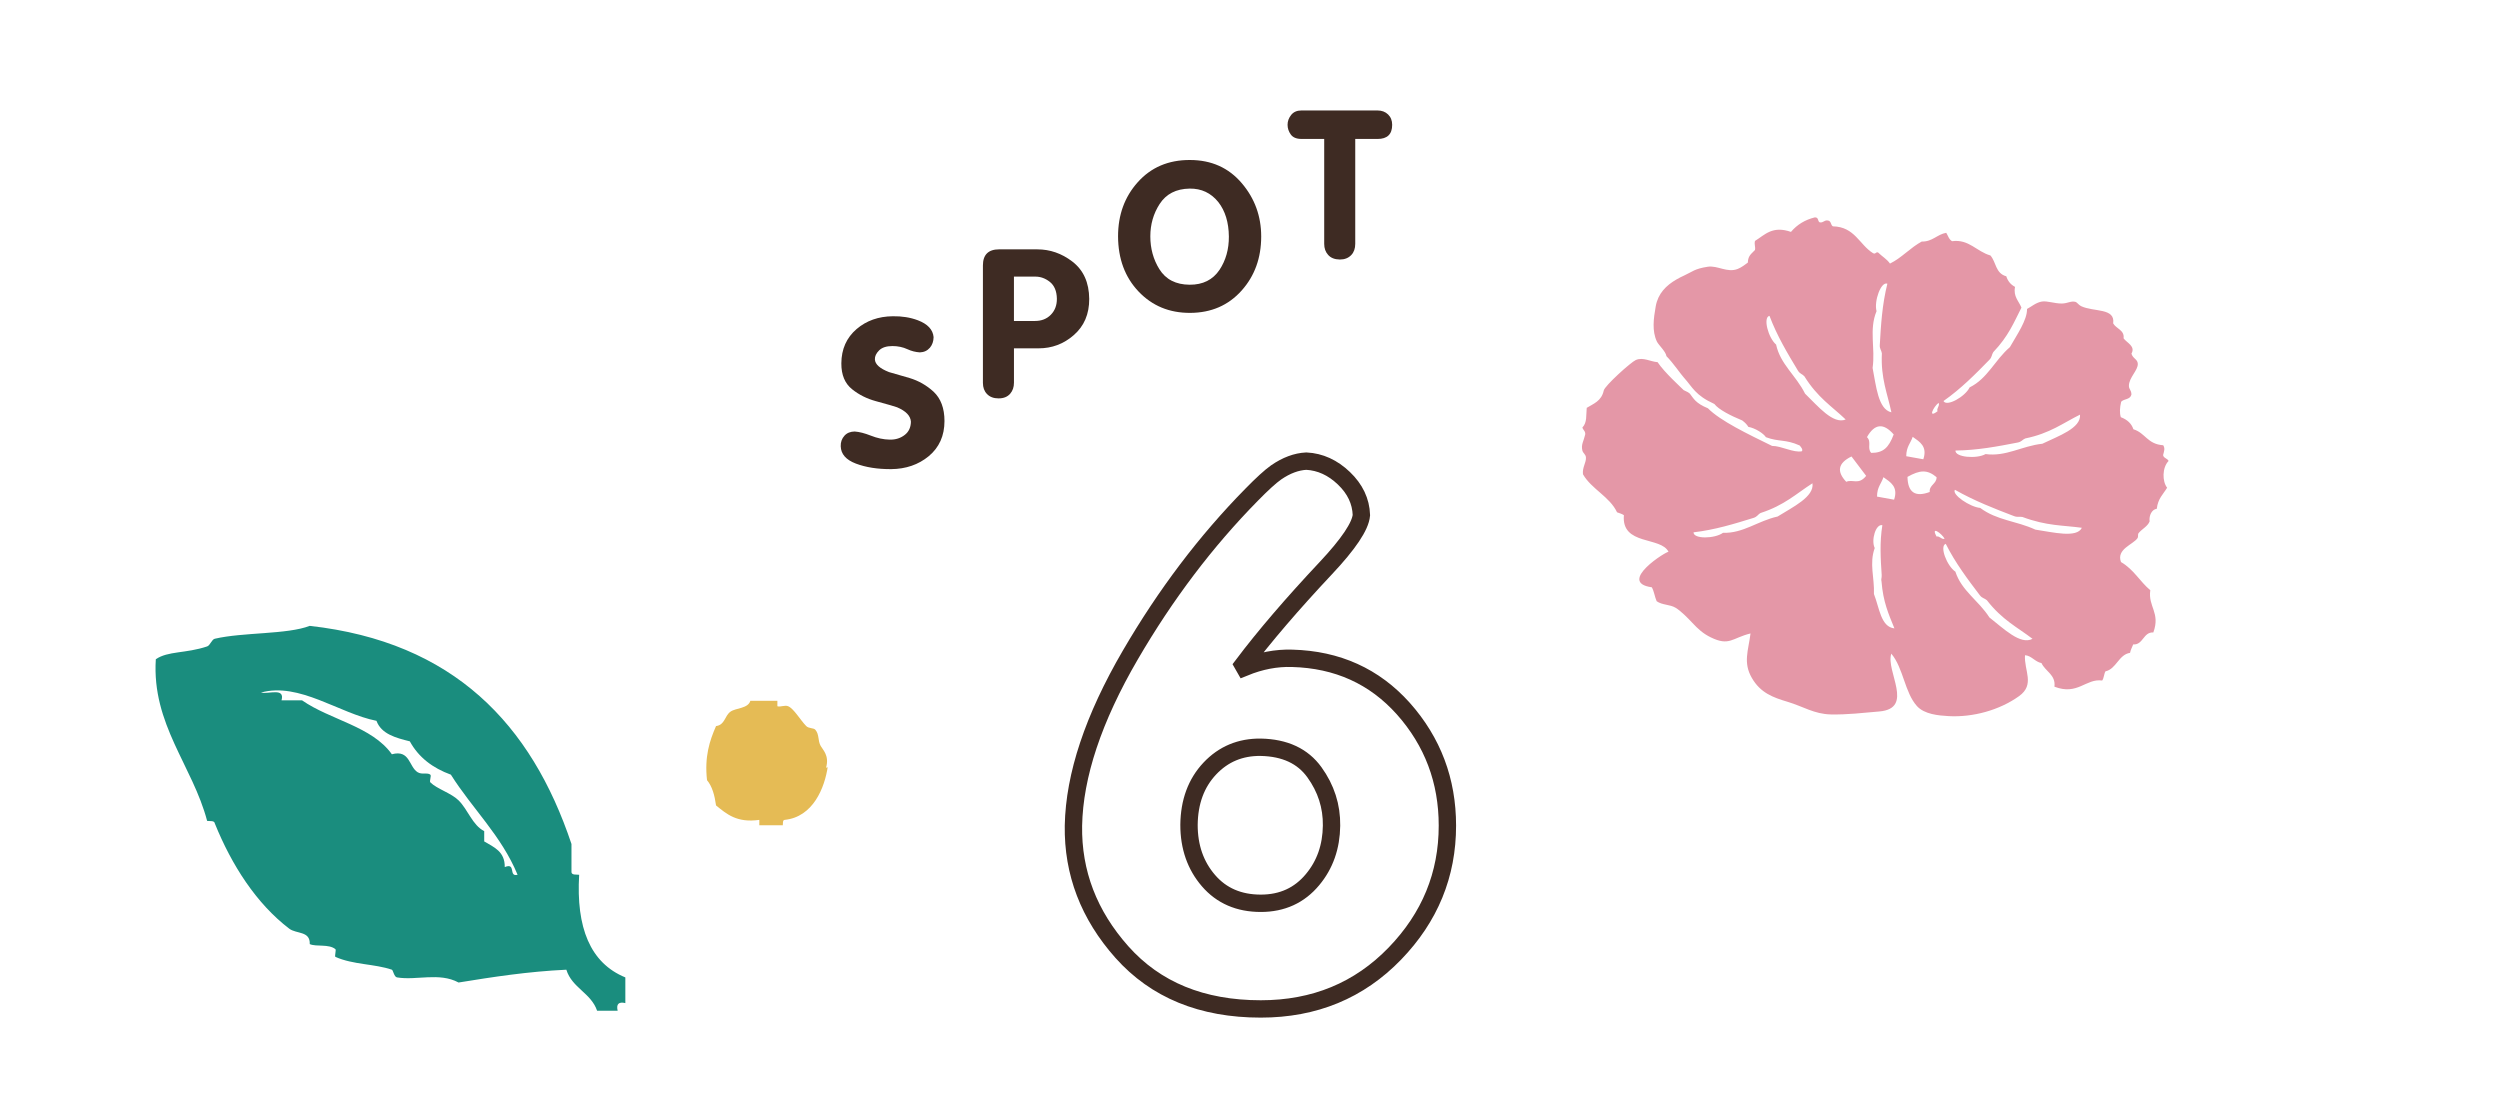 <?xml version="1.0" encoding="utf-8"?>
<!-- Generator: Adobe Illustrator 15.0.0, SVG Export Plug-In . SVG Version: 6.00 Build 0)  -->
<!DOCTYPE svg PUBLIC "-//W3C//DTD SVG 1.1//EN" "http://www.w3.org/Graphics/SVG/1.1/DTD/svg11.dtd">
<svg version="1.1" id="レイヤー_1" xmlns="http://www.w3.org/2000/svg" xmlns:xlink="http://www.w3.org/1999/xlink" x="0px"
	 y="0px" width="144px" height="64.447px" viewBox="0 0 144 64.447" enable-background="new 0 0 144 64.447" xml:space="preserve">
<rect fill="none" width="144" height="64.447"/>
<g>
	<path fill-rule="evenodd" clip-rule="evenodd" fill="#E5BB55" d="M45.089,47.537c-0.45,0-0.901,0-1.352,0c0-0.105,0-0.209,0-0.312
		c-1.292,0.184-1.881-0.335-2.493-0.832c-0.08-0.578-0.219-1.097-0.52-1.455c-0.151-1.361,0.15-2.272,0.52-3.116
		c0.521-0.07,0.486-0.584,0.832-0.83c0.306-0.22,1.015-0.174,1.143-0.624c0.519,0,1.039,0,1.558,0c0,0.104,0,0.207,0,0.312
		c0.161,0.062,0.431-0.085,0.624,0c0.334,0.146,0.691,0.787,1.039,1.142c0.144,0.147,0.425,0.099,0.519,0.207
		c0.248,0.288,0.132,0.611,0.312,0.937c0.126,0.229,0.508,0.552,0.312,1.246c0.088,0.019,0.097-0.04,0.103-0.102
		c-0.177,1.275-0.857,2.951-2.493,3.115C45.071,47.242,45.105,47.414,45.089,47.537z"/>
	<path fill-rule="evenodd" clip-rule="evenodd" fill="#1A8D7E" d="M17.841,36.05c8.287,0.927,12.766,5.661,15.076,12.564
		c0,0.543,0,1.085,0,1.627c0.023,0.174,0.27,0.123,0.443,0.146c-0.181,3.037,0.633,5.082,2.66,5.912c0,0.491,0,0.986,0,1.479
		c-0.384-0.091-0.532,0.058-0.443,0.442c-0.394,0-0.788,0-1.183,0c-0.351-1.029-1.446-1.312-1.772-2.365
		c-2.21,0.105-4.216,0.414-6.208,0.738c-1.119-0.604-2.421-0.103-3.547-0.295c-0.169-0.029-0.224-0.419-0.294-0.443
		c-0.99-0.34-2.241-0.283-3.252-0.739c-0.06-0.025,0.053-0.397,0-0.444c-0.385-0.314-1.109-0.123-1.479-0.292
		c0.03-0.769-0.766-0.573-1.183-0.89c-1.896-1.447-3.315-3.66-4.285-6.059c-0.023-0.175-0.27-0.126-0.443-0.146
		c-0.834-3.173-3.194-5.559-2.956-9.313c0.7-0.483,1.721-0.324,2.956-0.738c0.176-0.059,0.263-0.402,0.443-0.443
		C14.011,36.41,16.531,36.553,17.841,36.05z M16.216,40.34c0.394,0,0.788,0,1.183,0c1.625,1.131,4.021,1.492,5.173,3.106
		c1.043-0.282,0.975,0.711,1.477,1.03c0.257,0.163,0.575,0.006,0.74,0.146c0.074,0.063-0.071,0.377,0,0.443
		c0.382,0.381,1.2,0.615,1.625,1.036c0.546,0.539,0.793,1.424,1.477,1.772c0,0.197,0,0.395,0,0.593
		c0.555,0.331,1.196,0.576,1.183,1.478c0.672-0.278,0.201,0.589,0.739,0.442c-0.938-2.263-2.604-3.801-3.842-5.765
		c-1.047-0.381-1.86-0.997-2.365-1.92c-0.83-0.205-1.643-0.428-1.921-1.182c-2.143-0.423-4.453-2.242-6.652-1.627
		C15.472,39.997,16.426,39.586,16.216,40.34z"/>
	<path fill-rule="evenodd" clip-rule="evenodd" fill="#E497A7" d="M124.91,26.552c-0.055-0.147-0.301-0.164-0.315-0.341
		c0.063-0.248,0.118-0.375,0.008-0.564c-0.922-0.064-1.019-0.703-1.72-0.922c-0.106-0.326-0.352-0.553-0.724-0.695
		c-0.075-0.241-0.064-0.539,0.02-0.89c0.168-0.181,0.513-0.105,0.592-0.414c-0.007-0.268-0.144-0.294-0.146-0.498
		c-0.005-0.475,0.53-0.896,0.512-1.275c-0.013-0.269-0.283-0.291-0.366-0.584c0.249-0.429-0.272-0.623-0.454-0.883
		c0.067-0.472-0.431-0.551-0.599-0.86c0.132-0.904-1.118-0.645-1.848-0.992c-0.147-0.072-0.221-0.217-0.332-0.248
		c-0.249-0.065-0.438,0.091-0.771,0.097c-0.423,0.006-0.858-0.166-1.158-0.113c-0.339,0.057-0.606,0.299-0.852,0.426
		c0.014,0.635-0.578,1.481-0.987,2.199c-0.886,0.768-1.28,1.805-2.32,2.32c-0.254,0.533-1.324,1.135-1.506,0.785
		c1.014-0.711,1.84-1.551,2.644-2.374c0.16-0.162,0.126-0.294,0.226-0.445c0.873-0.912,1.196-1.727,1.621-2.561
		c-0.148-0.379-0.479-0.634-0.369-1.195c-0.261-0.138-0.422-0.347-0.503-0.61c-0.632-0.173-0.579-0.821-0.915-1.2
		c-0.802-0.228-1.238-0.954-2.209-0.822c-0.187-0.108-0.229-0.319-0.336-0.484c-0.523,0.09-0.807,0.525-1.409,0.503
		c-0.659,0.354-1.157,0.941-1.831,1.27c-0.171-0.252-0.466-0.421-0.687-0.64c-0.14-0.048-0.128,0.121-0.29,0.04
		c-0.783-0.486-1.054-1.521-2.312-1.545c-0.135-0.079-0.082-0.29-0.271-0.333c-0.221-0.049-0.273,0.146-0.489,0.103
		c-0.131-0.069-0.043-0.292-0.279-0.286c-0.557,0.137-1.018,0.412-1.375,0.836c-1.071-0.374-1.505,0.17-2.073,0.521
		c-0.053,0.211,0.036,0.321,0.001,0.521c-0.169,0.195-0.402,0.3-0.413,0.727c-0.185,0.132-0.362,0.276-0.579,0.363
		c-0.61,0.242-1.155-0.211-1.728-0.125c-0.768,0.117-0.887,0.289-1.343,0.497c-0.158,0.072-0.312,0.149-0.458,0.234
		c-0.599,0.347-1.068,0.813-1.198,1.554c-0.123,0.697-0.22,1.409,0.065,2.018c0.099,0.211,0.513,0.57,0.555,0.85
		c0.374,0.374,0.822,1.033,0.997,1.225c0.517,0.573,0.645,1.016,1.763,1.528c0.239,0.317,0.942,0.677,1.604,0.948
		c0.167,0.123,0.28,0.248,0.35,0.369c0.401,0.072,0.873,0.377,1.015,0.596c0.754,0.282,1.113,0.104,1.942,0.476
		c0.094,0.114,0.194,0.227,0.132,0.332c-0.478,0.104-1.184-0.31-1.721-0.307c-1.411-0.691-2.978-1.442-3.695-2.167
		c-0.719-0.297-0.823-0.565-1.038-0.839c-0.057-0.064-0.203-0.138-0.357-0.206c-0.147-0.153-1.102-1.008-1.506-1.613
		c-0.401-0.023-0.832-0.306-1.254-0.122c-0.285,0.126-1.786,1.48-1.845,1.755c-0.131,0.613-0.59,0.758-0.981,1
		c-0.043,0.434,0.03,0.843-0.25,1.133c0.039,0.146,0.191,0.213,0.162,0.405c-0.088,0.387-0.246,0.569-0.164,0.914
		c0.041,0.174,0.2,0.217,0.208,0.416c0.013,0.294-0.218,0.564-0.172,0.958c0.484,0.848,1.547,1.294,1.962,2.19
		c0.138,0.051,0.291,0.092,0.395,0.167c-0.155,1.767,2.143,1.213,2.572,2.114c-0.044-0.092-3.012,1.754-0.964,2.039
		c0.135,0.239,0.166,0.548,0.28,0.803c0.327,0.229,0.758,0.177,1.088,0.375c0.316,0.189,0.715,0.602,0.972,0.876
		c0.321,0.344,0.618,0.616,1.048,0.825c1.082,0.534,1.234,0.037,2.298-0.221c-0.124,0.985-0.44,1.676,0.077,2.564
		c0.5,0.865,1.216,1.121,2.059,1.374c0.918,0.276,1.525,0.704,2.489,0.727c0.944,0.019,1.856-0.091,2.796-0.171
		c2.038-0.179,0.351-2.328,0.688-3.33c0.701,0.838,0.765,2.226,1.475,3.018c0.428,0.475,1.236,0.547,1.831,0.58
		c1.377,0.077,2.916-0.336,4.052-1.151c0.935-0.671,0.281-1.471,0.342-2.357c0.371,0.022,0.574,0.381,0.951,0.454
		c0.216,0.476,0.831,0.673,0.745,1.359c1.343,0.52,1.805-0.486,2.749-0.355c0.101-0.122,0.104-0.384,0.19-0.529
		c0.625-0.134,0.764-0.97,1.416-1.065c0.038-0.193,0.12-0.321,0.182-0.485c0.576,0.042,0.582-0.733,1.159-0.688
		c0.42-1.143-0.315-1.482-0.174-2.434c-0.608-0.51-0.954-1.2-1.688-1.623c-0.283-0.751,0.701-1.003,0.956-1.383
		c0.047-0.069,0.006-0.219,0.049-0.275c0.209-0.257,0.529-0.391,0.643-0.684c-0.044-0.341,0.127-0.688,0.413-0.727
		c0.066-0.593,0.373-0.841,0.595-1.212C124.538,27.723,124.539,26.933,124.91,26.552z M116.215,25.491
		c0.229-0.041,0.269-0.166,0.438-0.236c1.432-0.293,2.17-0.885,3.157-1.372c0.067,0.781-1.241,1.228-2.171,1.677
		c-1.185,0.128-2.09,0.756-3.271,0.595c-0.51,0.292-1.766,0.186-1.733-0.204C113.899,25.938,115.073,25.712,116.215,25.491z
		 M111.658,23.207c0.104,0.137-0.139,0.337-0.053,0.477C111.015,24.136,111.376,23.423,111.658,23.207z M108.089,17.924
		c-0.156-0.57,0.254-1.728,0.623-1.583c-0.3,1.202-0.371,2.379-0.436,3.529c-0.017,0.225,0.096,0.3,0.12,0.484
		c-0.07,1.441,0.322,2.315,0.549,3.396c-0.77-0.169-0.881-1.539-1.083-2.554C108.027,20.035,107.644,18.995,108.089,17.924z
		 M102.39,29.752c-1.143,0.251-1.983,0.978-3.145,0.938c-0.477,0.346-1.704,0.369-1.698-0.028c1.229-0.142,2.354-0.49,3.455-0.831
		c0.22-0.067,0.248-0.199,0.411-0.284c1.376-0.445,2.057-1.117,2.985-1.71C104.511,28.616,103.269,29.202,102.39,29.752z
		 M103.97,22.673c-0.52-1.05-1.426-1.69-1.666-2.825c-0.451-0.38-0.769-1.568-0.383-1.657c0.436,1.158,1.043,2.168,1.638,3.154
		c0.118,0.197,0.252,0.194,0.374,0.331c0.762,1.229,1.581,1.727,2.378,2.487C105.583,24.459,104.715,23.393,103.97,22.673z
		 M106.343,27.751c-0.545-0.575-0.498-1.069,0.303-1.458c0.282,0.372,0.562,0.743,0.845,1.117
		C107.048,27.957,106.732,27.586,106.343,27.751z M107.537,25.178c0.44-0.778,0.953-0.829,1.54-0.153
		c-0.29,0.766-0.6,1.062-1.296,1.062C107.526,25.8,107.824,25.461,107.537,25.178z M107.939,34.215
		c0.036-0.943-0.279-1.756,0.045-2.648c-0.22-0.446,0.058-1.407,0.44-1.316c-0.161,0.988-0.1,1.937-0.039,2.868
		c0.011,0.186-0.052,0.236-0.009,0.381c0.093,1.166,0.396,1.844,0.742,2.695C108.335,36.112,108.256,35.02,107.939,34.215z
		 M109.1,28.782c-0.328-0.062-0.655-0.119-0.983-0.178c0-0.549,0.248-0.744,0.37-1.119C108.895,27.777,109.349,28.034,109.1,28.782z
		 M110.171,25.161c0.407,0.29,0.861,0.548,0.612,1.293c-0.327-0.059-0.654-0.119-0.983-0.176
		C109.801,25.729,110.05,25.534,110.171,25.161z M109.871,27.468c0.715-0.403,1.141-0.431,1.675,0.017
		c0.013,0.382-0.435,0.451-0.394,0.853C110.314,28.653,109.888,28.361,109.871,27.468z M111.55,30.908
		c-0.364-0.652,0.288-0.19,0.459,0.121C111.86,31.109,111.701,30.844,111.55,30.908z M114.588,35.563
		c-0.63-0.985-1.6-1.529-1.957-2.634c-0.489-0.329-0.932-1.476-0.556-1.605c0.555,1.106,1.268,2.046,1.963,2.962
		c0.139,0.183,0.271,0.166,0.407,0.288c0.888,1.144,1.755,1.552,2.628,2.222C116.379,37.171,115.405,36.202,114.588,35.563z
		 M117.236,30.506c-1.111-0.513-2.196-0.521-3.177-1.25c-0.584-0.048-1.656-0.773-1.455-1.044c1.133,0.644,2.278,1.085,3.395,1.513
		c0.222,0.086,0.312,0.016,0.495,0.054c1.406,0.524,2.326,0.47,3.421,0.622C119.627,31.005,118.265,30.661,117.236,30.506z"/>
	<g>
		<path fill="#3E2B23" d="M51.425,18.216c0.527-0.008,1.006,0.068,1.436,0.229c0.57,0.215,0.875,0.539,0.914,0.973
			c-0.004,0.242-0.074,0.445-0.211,0.609c-0.148,0.172-0.342,0.262-0.58,0.27c-0.25-0.016-0.488-0.076-0.715-0.182
			c-0.262-0.121-0.551-0.182-0.867-0.182c-0.344,0-0.6,0.084-0.768,0.252s-0.248,0.34-0.24,0.516
			c0.012,0.281,0.283,0.525,0.814,0.732c0.395,0.113,0.787,0.227,1.178,0.34c0.52,0.156,0.98,0.418,1.383,0.785
			c0.422,0.395,0.633,0.959,0.633,1.693c0,0.848-0.303,1.523-0.908,2.027c-0.594,0.488-1.314,0.736-2.162,0.744
			c-0.785,0.004-1.463-0.103-2.033-0.319s-0.861-0.55-0.873-0.999c-0.008-0.238,0.064-0.441,0.217-0.609
			c0.141-0.156,0.336-0.236,0.586-0.24c0.27,0.02,0.576,0.098,0.92,0.234c0.371,0.148,0.736,0.227,1.096,0.234
			c0.34,0.008,0.631-0.084,0.873-0.275c0.227-0.176,0.344-0.428,0.352-0.756c-0.023-0.34-0.289-0.617-0.797-0.832
			c-0.109-0.043-0.516-0.16-1.219-0.352c-0.52-0.141-0.977-0.369-1.371-0.686c-0.418-0.332-0.625-0.83-0.621-1.494
			c0.004-0.816,0.297-1.475,0.879-1.975C49.906,18.47,50.601,18.224,51.425,18.216z"/>
		<path fill="#3E2B23" d="M59.75,14.363c0.73,0,1.4,0.232,2.01,0.697c0.645,0.492,0.971,1.211,0.979,2.156
			c0.004,0.875-0.295,1.572-0.896,2.092c-0.578,0.504-1.252,0.756-2.021,0.756h-1.418v1.98c0,0.254-0.072,0.465-0.217,0.633
			c-0.156,0.18-0.379,0.27-0.668,0.27s-0.514-0.086-0.674-0.258c-0.152-0.16-0.229-0.371-0.229-0.633v-6.768
			c0-0.617,0.312-0.926,0.938-0.926H59.75z M59.639,15.933h-1.236v2.555h1.213c0.375,0,0.68-0.12,0.914-0.36s0.35-0.548,0.346-0.923
			c-0.008-0.438-0.145-0.762-0.41-0.973C60.211,16.033,59.936,15.933,59.639,15.933z"/>
		<path fill="#3E2B23" d="M68.538,9.216c1.238,0,2.236,0.447,2.994,1.342c0.742,0.875,1.113,1.896,1.113,3.064
			c0,1.234-0.375,2.271-1.125,3.111c-0.762,0.855-1.752,1.285-2.971,1.289c-1.195,0.004-2.185-0.406-2.968-1.23
			s-1.177-1.885-1.181-3.182c0-1.23,0.377-2.268,1.131-3.111C66.297,9.64,67.299,9.212,68.538,9.216z M68.526,10.863
			c-0.781,0.012-1.359,0.309-1.734,0.892c-0.355,0.552-0.533,1.171-0.533,1.859c0,0.7,0.172,1.327,0.516,1.883
			c0.371,0.599,0.955,0.899,1.752,0.903c0.758,0.004,1.33-0.281,1.717-0.856c0.363-0.547,0.543-1.187,0.539-1.918
			c-0.008-0.817-0.211-1.48-0.609-1.988C69.75,11.113,69.202,10.855,68.526,10.863z"/>
		<path fill="#3E2B23" d="M79.346,6.363c0.246,0,0.449,0.076,0.607,0.229s0.236,0.352,0.236,0.598c0,0.543-0.281,0.814-0.844,0.814
			h-1.283v6.041c0,0.27-0.076,0.484-0.229,0.645c-0.164,0.172-0.383,0.258-0.656,0.258c-0.301-0.004-0.527-0.094-0.68-0.27
			c-0.148-0.164-0.223-0.375-0.223-0.633V8.003h-1.307c-0.289,0-0.494-0.085-0.617-0.255s-0.186-0.356-0.186-0.56
			s0.068-0.392,0.205-0.565s0.336-0.261,0.598-0.261H79.346z"/>
	</g>
	<g>
		<path fill="none" stroke="#3E2B23" stroke-miterlimit="10" d="M61.83,47.556c0.056-2.897,1.147-6.173,3.275-9.826
			c2.029-3.485,4.36-6.564,6.992-9.238c0.602-0.616,1.071-1.043,1.407-1.281c0.588-0.405,1.168-0.622,1.742-0.65
			c0.798,0.042,1.519,0.371,2.162,0.986c0.645,0.616,0.98,1.323,1.008,2.121c-0.056,0.644-0.742,1.666-2.057,3.065
			c-1.932,2.058-3.521,3.912-4.767,5.563l0.084,0.147c0.924-0.378,1.841-0.553,2.751-0.524c2.604,0.069,4.737,1.035,6.403,2.896
			c1.693,1.904,2.54,4.15,2.54,6.74c0,2.827-1.008,5.284-3.023,7.369c-2.057,2.128-4.633,3.191-7.727,3.191
			c-3.387,0-6.054-1.092-7.999-3.275C62.719,52.701,61.788,50.272,61.83,47.556z M72.622,43.042
			c-1.176-0.015-2.155,0.396-2.939,1.228c-0.783,0.833-1.183,1.914-1.196,3.244c0,1.273,0.374,2.345,1.123,3.212
			c0.749,0.868,1.753,1.303,3.013,1.303c1.232,0,2.227-0.455,2.982-1.365c0.713-0.854,1.077-1.89,1.092-3.107
			c0.014-1.12-0.315-2.145-0.987-3.076C75.037,43.549,74.008,43.07,72.622,43.042z"/>
	</g>
</g>
</svg>
